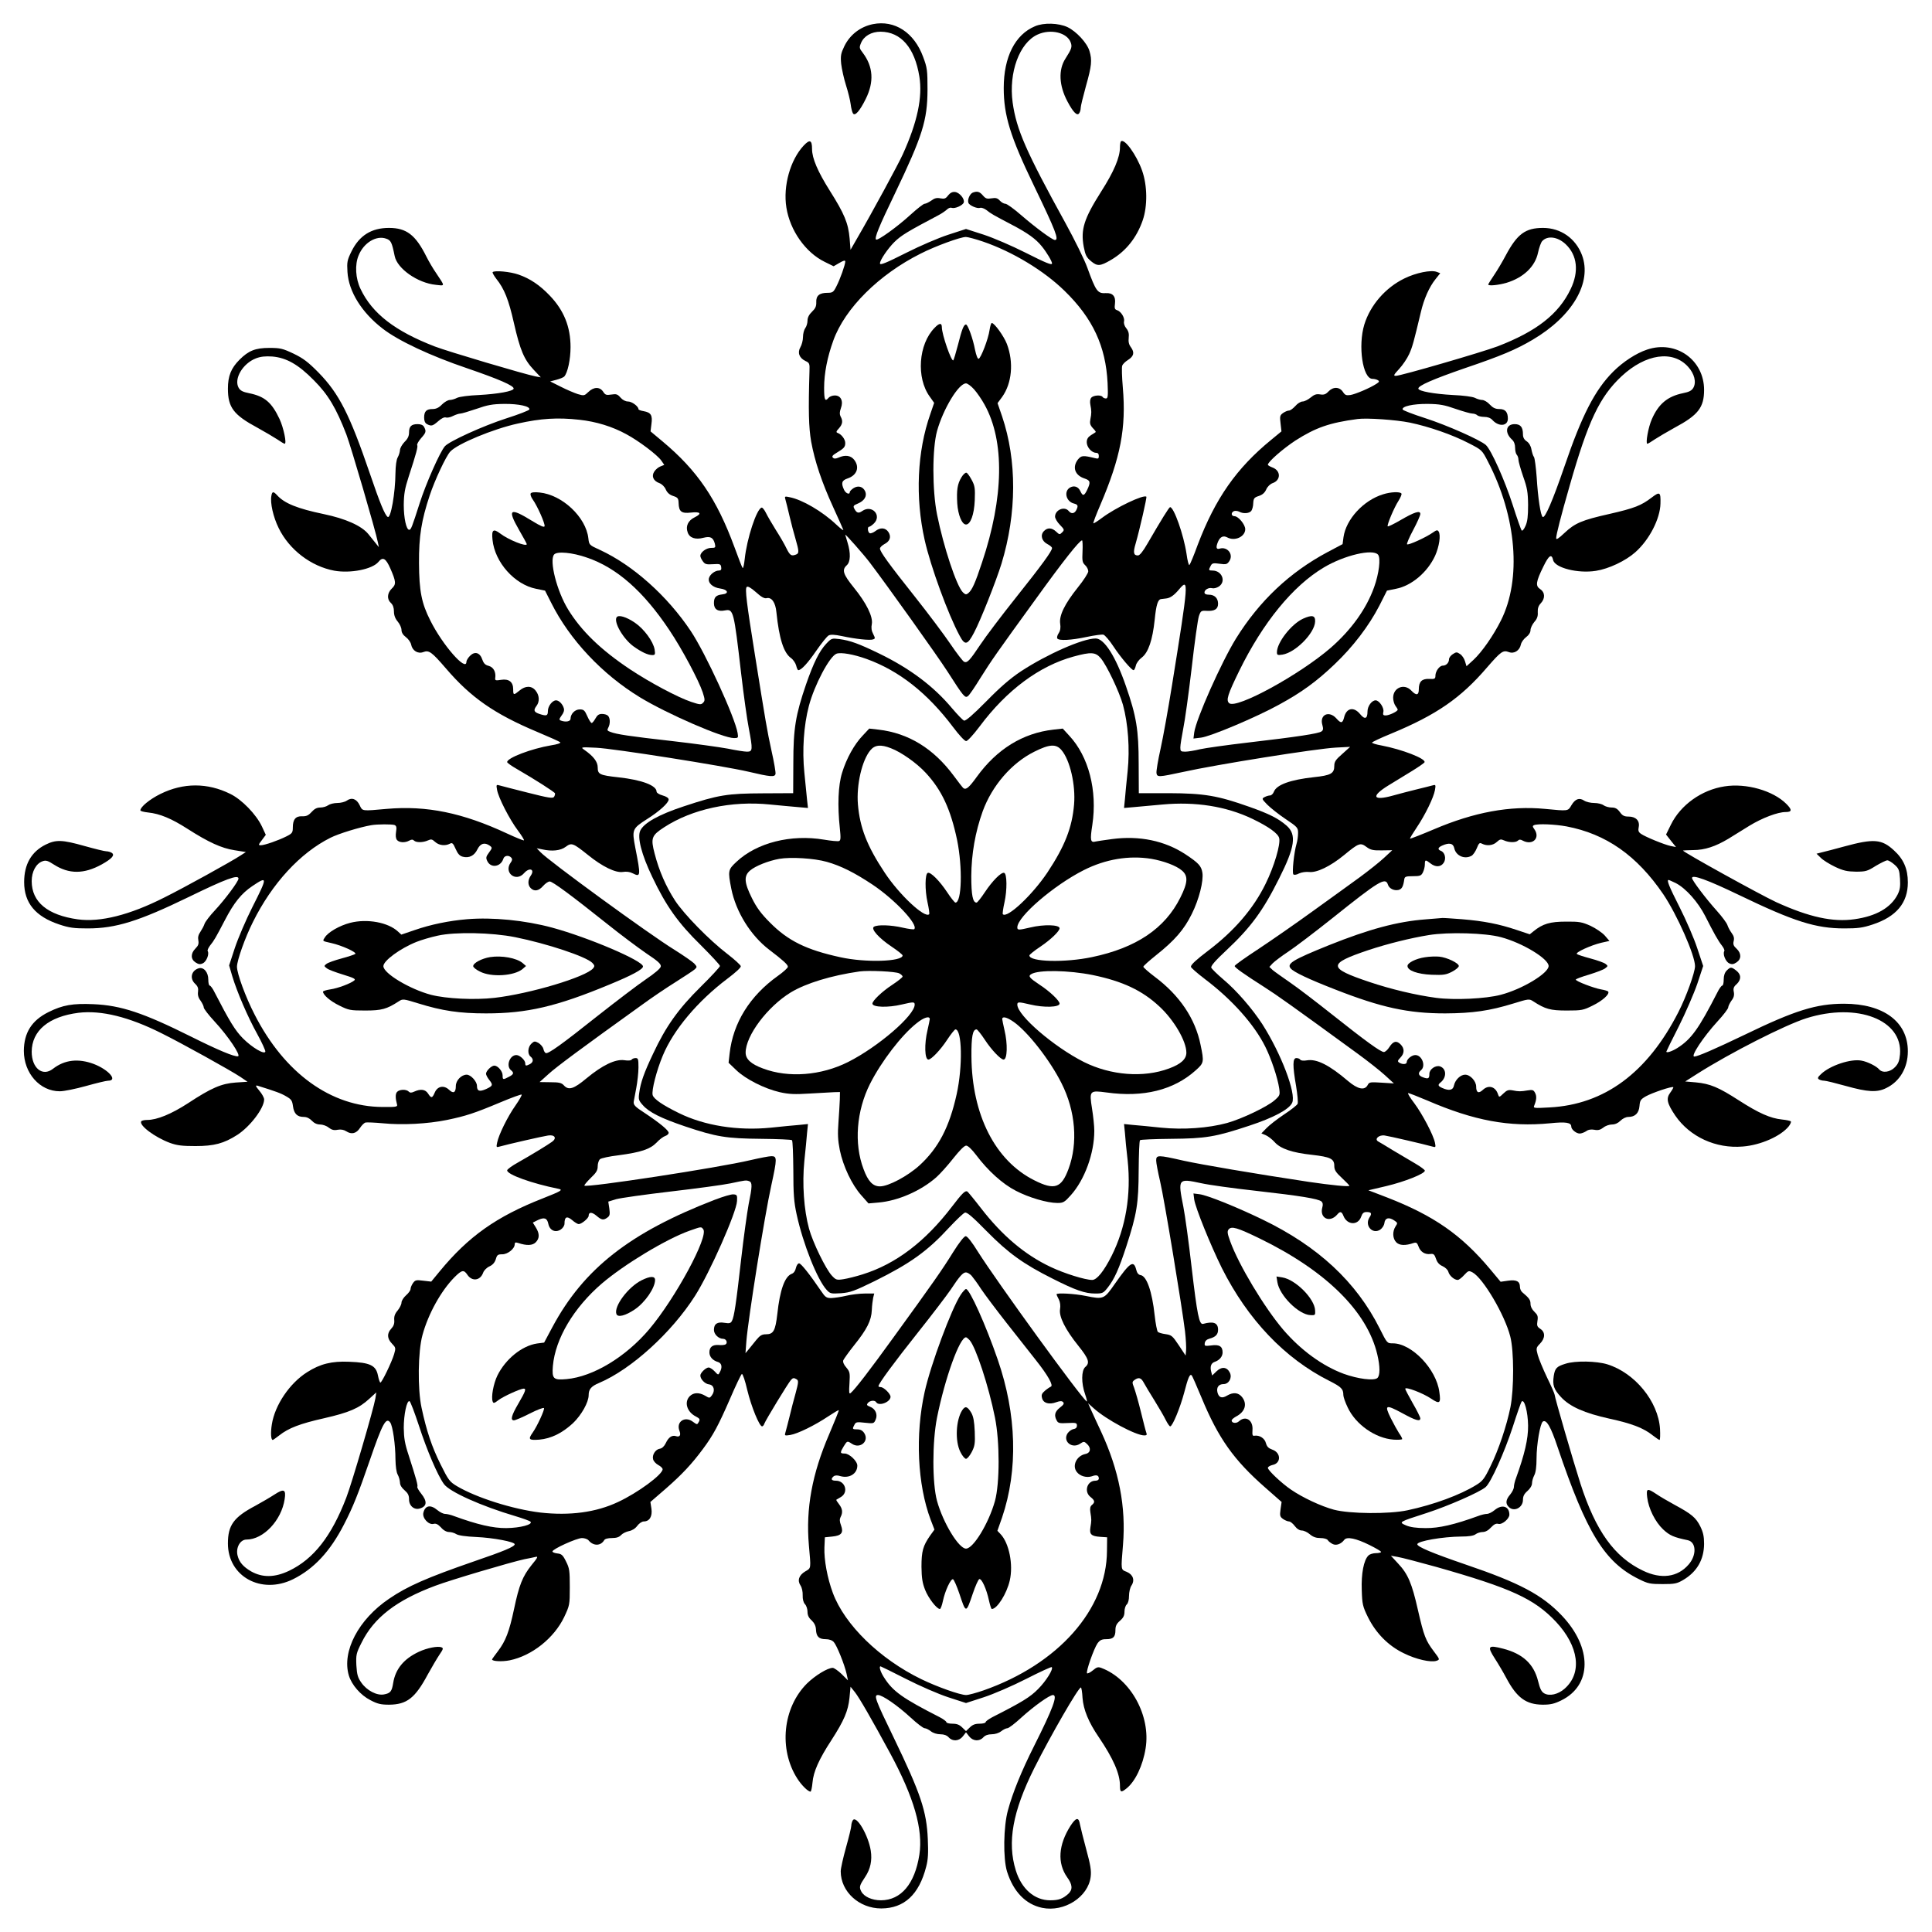 <?xml version="1.0" standalone="no"?>
<!DOCTYPE svg PUBLIC "-//W3C//DTD SVG 20010904//EN"
 "http://www.w3.org/TR/2001/REC-SVG-20010904/DTD/svg10.dtd">
<svg version="1.0" xmlns="http://www.w3.org/2000/svg"
 width="1280pt" height="1280pt" viewBox="0 0 1280 1280"
 preserveAspectRatio="xMidYMid meet">
<g transform="translate(0,1280) scale(0.1,-0.1)"
fill="#000000" stroke="none">
<path d="M5783 12640 c-83 -17 -152 -70 -189 -146 -23 -48 -26 -63 -21 -117 4
-34 18 -98 32 -142 14 -44 28 -101 31 -126 3 -26 10 -52 15 -60 13 -21 45 15
85 96 56 113 49 213 -19 304 -24 31 -25 36 -13 65 19 47 69 76 130 76 135 -1
226 -106 257 -297 22 -137 -13 -302 -110 -516 -30 -66 -205 -389 -300 -552
l-46 -80 -6 75 c-9 102 -35 164 -131 316 -80 127 -118 215 -118 277 0 60 -15
65 -55 23 -89 -95 -138 -268 -115 -411 24 -152 127 -298 254 -360 l59 -29 38
22 c29 17 39 19 39 9 0 -21 -34 -117 -59 -165 -19 -38 -25 -42 -59 -42 -53 0
-76 -19 -74 -62 1 -27 -6 -42 -28 -63 -20 -19 -30 -39 -30 -59 0 -17 -7 -40
-15 -50 -8 -11 -15 -37 -15 -59 0 -21 -8 -52 -17 -67 -21 -36 -8 -72 34 -92
26 -12 28 -17 26 -68 -8 -261 -5 -371 11 -465 24 -131 70 -269 146 -435 34
-74 64 -142 67 -150 3 -8 -18 8 -48 36 -90 85 -224 164 -308 180 -32 7 -34 6
-27 -17 4 -13 16 -62 27 -109 11 -47 29 -115 40 -152 23 -80 24 -94 3 -102
-31 -12 -40 -6 -63 40 -12 26 -44 81 -71 123 -26 42 -56 93 -66 114 -10 20
-23 36 -28 34 -34 -9 -98 -207 -112 -340 -4 -38 -10 -64 -14 -60 -4 4 -28 67
-54 138 -118 320 -246 508 -477 701 l-79 66 6 49 c8 58 -3 76 -52 85 -19 3
-34 9 -34 13 0 19 -44 51 -69 51 -17 0 -36 10 -50 26 -20 23 -28 25 -61 20
-33 -5 -40 -3 -54 19 -22 33 -62 33 -98 -2 -26 -25 -29 -26 -70 -14 -24 8 -74
29 -113 49 l-70 35 42 11 c23 6 46 16 51 21 23 25 42 114 42 195 0 135 -44
244 -138 342 -65 68 -129 112 -207 139 -54 19 -158 29 -171 16 -3 -3 8 -23 24
-44 53 -66 82 -138 117 -294 41 -179 67 -241 131 -309 l47 -50 -34 6 c-72 14
-584 166 -667 198 -265 102 -416 219 -493 381 -34 70 -39 162 -13 223 34 84
117 134 182 111 32 -11 38 -23 57 -116 17 -83 152 -178 272 -190 63 -7 63 -13
3 77 -21 30 -50 80 -65 110 -72 144 -132 190 -248 190 -116 0 -196 -50 -248
-155 -29 -59 -31 -71 -27 -137 8 -130 95 -269 233 -375 104 -81 318 -181 560
-263 210 -72 312 -116 308 -135 -3 -17 -103 -35 -228 -42 -70 -3 -131 -11
-147 -19 -15 -8 -37 -14 -48 -14 -12 0 -35 -13 -52 -30 -20 -21 -39 -30 -62
-30 -41 0 -56 -15 -56 -57 0 -22 6 -36 19 -43 29 -15 37 -13 75 20 20 18 40
28 50 24 8 -3 30 1 47 10 18 9 40 16 49 16 9 0 56 14 106 31 74 26 105 32 184
33 97 1 174 -16 167 -37 -2 -6 -71 -33 -153 -59 -155 -50 -376 -151 -406 -184
-33 -37 -127 -250 -168 -379 -51 -159 -57 -175 -69 -175 -19 0 -36 77 -36 165
1 73 7 108 32 185 52 159 63 202 57 211 -3 5 8 25 25 45 34 38 36 46 21 75 -7
13 -21 19 -43 19 -42 0 -57 -15 -57 -56 0 -23 -9 -42 -30 -62 -16 -17 -30 -41
-30 -54 -1 -13 -7 -34 -15 -48 -9 -16 -14 -55 -15 -105 -1 -131 -31 -302 -51
-290 -19 12 -52 92 -119 289 -133 389 -203 528 -340 668 -69 70 -101 94 -165
125 -72 34 -88 38 -160 38 -93 0 -138 -18 -198 -78 -56 -56 -77 -108 -77 -192
0 -125 38 -174 196 -259 49 -27 108 -62 131 -77 23 -16 45 -29 49 -29 15 0 -7
106 -34 164 -52 110 -98 150 -202 171 -41 8 -58 17 -69 36 -33 59 27 161 115
195 32 12 62 15 108 12 93 -8 172 -52 276 -158 94 -94 148 -185 215 -359 31
-82 193 -635 209 -716 l6 -30 -20 25 c-11 14 -34 42 -50 62 -45 55 -151 102
-295 132 -173 36 -261 71 -309 125 -25 27 -33 26 -38 -4 -9 -46 12 -140 48
-213 70 -144 214 -254 369 -283 106 -19 251 9 292 58 29 36 49 25 79 -43 38
-87 40 -105 10 -133 -31 -30 -34 -71 -6 -96 13 -12 20 -31 20 -56 0 -25 8 -47
25 -67 14 -17 25 -41 25 -56 0 -16 10 -33 29 -47 16 -12 32 -34 35 -50 8 -40
45 -63 81 -49 37 14 55 1 149 -108 166 -194 322 -302 605 -421 79 -33 148 -64
153 -69 5 -5 -20 -14 -61 -20 -130 -22 -291 -83 -291 -111 0 -5 28 -25 63 -45
121 -70 251 -153 254 -162 1 -5 -1 -15 -6 -23 -8 -12 -35 -8 -173 27 -90 23
-174 44 -187 48 -23 7 -24 5 -18 -28 8 -51 83 -197 138 -270 26 -35 44 -64 40
-66 -4 -1 -54 19 -112 46 -294 137 -532 186 -796 163 -168 -15 -161 -16 -180
24 -20 42 -52 54 -85 31 -12 -9 -41 -16 -63 -16 -23 0 -50 -7 -61 -15 -10 -8
-34 -15 -51 -15 -24 0 -40 -9 -59 -30 -21 -23 -35 -29 -62 -28 -43 2 -62 -21
-62 -74 0 -34 -4 -40 -42 -59 -53 -27 -145 -59 -170 -59 -17 0 -17 3 7 34 l26
35 -26 56 c-38 80 -133 178 -209 215 -151 75 -311 75 -463 0 -71 -35 -133 -86
-133 -109 0 -5 24 -11 52 -14 77 -8 154 -40 260 -108 139 -89 226 -129 312
-142 l75 -12 -34 -22 c-62 -41 -377 -215 -506 -279 -231 -117 -425 -165 -573
-145 -201 28 -306 115 -306 253 0 64 29 117 72 132 22 8 35 4 75 -22 100 -64
199 -64 317 1 68 38 89 62 66 77 -8 5 -24 10 -36 10 -11 0 -76 16 -144 35
-149 42 -189 43 -258 9 -94 -47 -142 -130 -142 -248 0 -138 74 -228 233 -281
66 -22 97 -26 188 -26 187 0 339 48 669 208 246 120 330 151 330 122 0 -19
-90 -139 -156 -210 -34 -36 -65 -77 -69 -90 -4 -13 -17 -37 -27 -52 -14 -20
-18 -37 -14 -57 4 -23 0 -35 -19 -54 -33 -33 -32 -71 0 -92 20 -13 31 -15 49
-6 24 11 44 62 32 81 -3 5 4 21 16 37 26 32 37 51 97 166 61 118 111 179 182
227 103 69 103 63 1 -139 -43 -85 -95 -207 -116 -270 l-38 -116 21 -72 c32
-105 101 -267 166 -384 31 -56 54 -108 53 -115 -5 -22 -87 26 -148 87 -52 52
-90 115 -188 305 -12 25 -27 45 -32 45 -6 0 -10 18 -10 40 0 49 -30 84 -63 75
-50 -15 -62 -68 -24 -103 18 -17 22 -30 19 -53 -3 -21 2 -40 17 -59 11 -16 21
-36 21 -45 0 -8 32 -50 72 -93 90 -97 176 -226 155 -230 -23 -5 -133 41 -311
130 -317 158 -464 207 -646 215 -138 6 -204 -5 -300 -53 -110 -55 -161 -136
-162 -256 0 -148 106 -268 238 -268 28 0 106 16 174 35 68 19 134 35 146 35
67 0 4 73 -95 111 -102 38 -193 28 -270 -32 -69 -54 -141 4 -141 113 1 140
113 233 310 258 151 18 334 -27 551 -136 135 -67 454 -244 522 -289 l47 -32
-78 -5 c-95 -7 -161 -35 -316 -137 -111 -72 -206 -111 -271 -111 -19 0 -36 -4
-39 -9 -17 -26 90 -106 190 -143 47 -17 81 -21 169 -21 123 0 188 17 277 74
85 55 178 177 178 235 0 11 -14 37 -32 58 -25 30 -27 37 -12 33 122 -38 155
-50 189 -70 35 -20 41 -28 46 -66 7 -50 28 -71 72 -71 19 0 38 -9 53 -25 15
-16 34 -25 54 -25 18 0 44 -9 58 -21 20 -15 35 -19 59 -14 22 4 41 0 57 -10
35 -23 67 -15 91 22 11 17 27 33 36 36 9 2 61 0 115 -5 130 -13 297 -4 425 22
125 26 181 44 355 117 74 31 137 54 140 51 3 -3 -15 -35 -40 -71 -52 -73 -112
-195 -122 -246 -7 -32 -6 -34 17 -27 49 14 285 68 320 73 45 7 60 -18 26 -42
-32 -23 -141 -89 -224 -136 -40 -22 -73 -46 -73 -53 0 -28 165 -87 339 -122
34 -7 20 -15 -104 -64 -306 -120 -492 -252 -682 -483 l-56 -68 -52 6 c-47 6
-54 5 -69 -16 -9 -13 -16 -30 -16 -39 0 -9 -13 -27 -30 -42 -16 -14 -30 -36
-30 -48 0 -12 -12 -36 -26 -53 -18 -21 -24 -39 -22 -63 2 -23 -4 -40 -20 -57
-29 -31 -28 -65 5 -99 25 -26 26 -29 14 -70 -16 -53 -81 -188 -91 -188 -3 0
-11 21 -16 47 -13 67 -52 86 -191 91 -115 5 -192 -14 -278 -69 -116 -73 -214
-218 -234 -346 -9 -56 -6 -103 6 -103 3 0 22 14 43 30 62 49 138 78 298 114
166 38 231 66 299 129 l46 42 -6 -40 c-11 -66 -156 -563 -193 -658 -98 -255
-216 -406 -379 -484 -95 -45 -176 -46 -251 -4 -53 31 -79 61 -90 105 -13 52
17 106 59 106 112 0 232 127 253 268 10 65 -5 71 -68 30 -29 -19 -86 -52 -126
-74 -144 -76 -182 -129 -182 -250 0 -219 221 -340 431 -237 139 69 246 184
338 363 60 116 94 202 172 428 82 239 107 285 134 248 17 -22 35 -149 35 -244
1 -48 6 -86 15 -102 8 -14 14 -37 15 -52 0 -17 11 -35 30 -51 23 -20 30 -34
30 -61 0 -43 35 -72 72 -60 47 14 50 47 8 99 -16 20 -28 41 -25 45 5 8 -8 54
-58 210 -25 75 -31 113 -32 180 0 88 20 183 38 177 6 -2 34 -76 63 -164 52
-160 122 -325 165 -385 36 -51 247 -146 474 -213 50 -15 94 -31 99 -36 20 -19
-67 -42 -159 -43 -88 -1 -192 23 -348 80 -20 8 -47 14 -58 14 -12 0 -34 11
-51 25 -45 38 -81 32 -93 -17 -9 -35 35 -83 68 -74 16 4 29 -3 49 -24 16 -19
37 -30 53 -30 14 0 36 -6 48 -14 14 -9 64 -16 132 -19 113 -5 255 -32 255 -48
0 -16 -72 -46 -271 -114 -309 -107 -440 -164 -561 -247 -203 -137 -314 -349
-267 -508 19 -63 78 -131 143 -164 47 -25 70 -30 124 -30 117 1 172 43 256
200 27 49 62 108 78 132 24 35 27 43 13 48 -24 10 -96 -4 -151 -30 -98 -46
-154 -113 -169 -206 -9 -56 -18 -68 -61 -76 -47 -9 -114 26 -150 78 -24 34
-29 53 -33 115 -3 69 -1 80 34 149 82 167 232 282 489 378 100 38 499 156 591
176 28 5 60 12 73 15 19 5 15 -4 -27 -55 -59 -74 -82 -132 -115 -289 -32 -151
-56 -213 -106 -279 -22 -29 -40 -54 -40 -56 0 -13 68 -16 117 -6 147 30 294
147 361 287 36 77 37 80 37 198 0 108 -2 125 -25 170 -21 43 -30 50 -57 53
-18 2 -33 8 -33 13 0 16 161 89 196 89 17 0 37 -7 44 -16 32 -38 80 -37 103 2
5 9 25 14 51 14 30 0 48 6 61 20 10 11 33 22 52 26 21 4 42 17 55 35 12 16 31
29 43 29 38 0 58 33 51 84 l-7 45 104 90 c105 92 170 161 244 261 68 91 103
157 178 329 39 91 75 166 80 168 6 2 22 -46 36 -107 27 -111 80 -240 98 -240
5 0 12 8 15 18 6 19 157 268 176 289 13 15 20 16 39 4 12 -8 11 -21 -7 -88
-12 -43 -31 -114 -41 -158 -11 -44 -23 -91 -27 -104 -7 -23 -6 -24 32 -18 49
8 163 64 251 123 36 24 68 43 70 41 2 -2 -27 -73 -63 -158 -114 -264 -156
-494 -135 -736 14 -159 16 -151 -24 -174 -42 -25 -54 -60 -31 -94 9 -13 15
-42 14 -64 -1 -26 5 -48 15 -59 10 -10 17 -33 17 -51 0 -22 8 -40 28 -57 18
-18 27 -37 28 -60 2 -46 19 -64 64 -64 24 0 43 -7 54 -19 20 -22 71 -148 85
-211 l9 -43 -42 42 c-23 22 -50 41 -59 41 -34 0 -117 -51 -171 -104 -160 -160
-188 -435 -64 -629 28 -44 71 -87 88 -87 4 0 10 27 13 60 6 72 43 155 126 282
83 129 110 192 119 279 l7 74 29 -36 c29 -37 109 -175 233 -404 158 -292 220
-506 194 -673 -30 -193 -121 -301 -254 -302 -60 0 -113 24 -131 59 -15 29 -12
39 26 96 35 52 47 110 37 174 -16 103 -96 238 -119 201 -5 -8 -10 -24 -10 -36
0 -11 -16 -76 -35 -144 -19 -68 -35 -139 -35 -158 0 -135 122 -246 269 -246
152 1 250 92 297 276 13 48 15 92 11 183 -8 186 -47 302 -227 675 -122 251
-132 280 -103 280 29 0 128 -68 216 -149 42 -39 84 -71 93 -71 9 0 27 -9 41
-20 15 -12 41 -20 63 -20 24 0 43 -7 55 -20 26 -29 69 -26 94 6 l21 27 21 -27
c25 -32 68 -35 94 -6 12 13 31 20 55 20 22 0 48 8 63 20 14 11 32 20 41 20 9
0 51 32 93 71 83 75 186 149 209 149 33 0 1 -87 -125 -338 -84 -167 -142 -310
-173 -425 -30 -107 -33 -321 -6 -407 42 -133 123 -217 233 -240 146 -30 305
72 321 206 5 40 -1 78 -29 180 -19 71 -38 146 -42 167 -8 50 -26 47 -63 -10
-80 -126 -88 -246 -22 -340 36 -49 38 -82 8 -110 -37 -33 -64 -43 -120 -43
-104 0 -190 75 -228 198 -58 186 -21 391 122 677 110 219 292 534 309 535 4 0
9 -31 11 -69 6 -78 40 -161 107 -259 97 -143 141 -244 141 -322 0 -45 7 -48
42 -20 59 46 110 153 128 267 35 215 -99 459 -292 532 -23 9 -32 6 -58 -16
-17 -14 -34 -22 -38 -19 -9 10 45 163 69 198 16 22 28 28 58 28 46 0 61 14 61
60 0 27 7 42 30 62 23 20 30 35 30 61 0 19 7 40 15 47 9 8 15 30 15 57 0 24 7
55 16 68 24 36 11 73 -31 91 -40 16 -39 8 -25 178 21 252 -26 494 -145 751
-21 44 -48 104 -62 134 l-24 54 38 -34 c82 -74 278 -179 334 -179 16 0 19 4
14 17 -4 10 -20 72 -36 138 -16 66 -37 138 -45 160 -14 36 -14 40 2 52 28 20
44 16 62 -18 9 -17 41 -70 71 -118 29 -47 63 -105 74 -128 12 -24 25 -43 30
-43 15 0 66 123 93 225 25 97 37 125 49 113 4 -3 33 -70 66 -149 111 -268 213
-412 422 -595 l108 -95 -7 -48 c-6 -43 -4 -50 17 -65 13 -9 31 -16 39 -16 9 0
26 -14 38 -30 14 -19 32 -30 47 -30 13 0 37 -11 53 -25 21 -18 42 -25 70 -25
24 0 44 -6 49 -14 4 -7 18 -18 31 -25 24 -13 57 -1 78 27 17 23 78 10 167 -34
42 -21 77 -41 77 -46 0 -4 -15 -8 -34 -8 -19 0 -42 -7 -50 -16 -31 -30 -48
-120 -44 -229 3 -94 6 -108 42 -181 52 -104 134 -188 236 -237 82 -41 181 -63
218 -50 22 8 22 9 -19 63 -54 72 -65 100 -105 274 -40 177 -66 238 -131 307
l-48 52 45 -8 c25 -4 140 -34 255 -66 497 -141 650 -211 794 -364 152 -163
175 -339 57 -443 -43 -38 -100 -51 -135 -31 -19 11 -28 30 -41 82 -28 112
-100 180 -231 214 -100 26 -108 17 -56 -64 24 -37 58 -95 76 -129 70 -132 131
-177 242 -178 52 0 77 6 122 28 205 100 207 349 5 562 -131 138 -280 217 -639
339 -219 75 -319 117 -319 134 0 21 169 50 291 51 50 0 82 5 95 15 10 8 32 15
47 15 18 0 38 11 55 30 20 21 33 28 49 24 25 -7 73 34 73 61 0 56 -49 71 -98
30 -17 -14 -39 -25 -51 -25 -11 0 -38 -6 -58 -14 -156 -57 -260 -81 -348 -80
-62 0 -102 6 -130 18 -50 22 -49 22 137 82 142 46 354 139 391 172 35 30 125
232 179 397 28 88 55 164 59 169 18 21 42 -69 43 -159 1 -88 -23 -190 -80
-348 -8 -20 -14 -47 -14 -58 0 -12 -11 -34 -25 -51 -29 -34 -32 -60 -9 -82 34
-35 94 -5 94 47 0 24 8 40 30 59 18 16 30 36 30 51 0 14 7 38 15 53 10 19 15
58 15 111 0 94 24 233 42 245 24 15 53 -36 97 -168 193 -571 312 -765 541
-877 58 -29 74 -32 155 -32 80 0 95 3 136 27 92 54 138 135 139 239 0 50 -6
77 -25 116 -29 58 -57 82 -170 143 -44 24 -99 56 -122 72 -60 40 -67 37 -60
-22 9 -75 53 -163 106 -213 43 -40 70 -52 162 -71 58 -12 61 -100 6 -162 -73
-84 -182 -98 -302 -40 -189 90 -313 263 -414 576 -47 146 -171 573 -171 589 0
6 -22 57 -50 114 -27 57 -55 124 -62 150 -12 45 -11 48 15 75 35 36 36 76 2
98 -21 14 -24 21 -19 53 5 30 1 40 -20 60 -16 15 -26 35 -26 53 0 26 -10 39
-54 76 -9 7 -16 23 -16 36 0 37 -23 49 -79 41 l-49 -7 -70 84 c-190 227 -373
354 -681 474 l-125 48 119 28 c122 29 255 82 255 102 0 6 -29 27 -63 47 -34
20 -100 59 -147 87 -47 29 -92 56 -100 60 -26 16 7 45 44 39 30 -4 266 -59
315 -73 23 -7 24 -5 18 25 -10 51 -84 191 -137 262 -27 35 -45 65 -41 67 4 1
61 -21 127 -49 310 -134 543 -177 813 -151 106 11 141 5 141 -22 0 -19 33 -46
56 -46 11 0 29 7 42 15 14 11 33 14 55 10 24 -5 39 -1 59 14 14 12 40 21 58
21 20 0 40 9 56 25 14 14 36 25 52 25 45 0 70 25 74 72 3 38 8 45 43 65 41 23
174 68 181 60 2 -2 -7 -18 -20 -36 -29 -39 -22 -70 33 -152 97 -141 269 -220
447 -205 119 9 253 69 305 134 10 13 17 28 14 32 -2 4 -29 10 -59 13 -77 8
-154 42 -286 127 -135 87 -190 110 -285 119 l-70 6 80 51 c221 140 581 323
723 368 337 106 639 -11 620 -239 -4 -44 -11 -62 -33 -85 -32 -34 -84 -41
-106 -14 -17 20 -76 50 -116 57 -70 14 -208 -32 -267 -88 -23 -21 -26 -29 -15
-36 8 -5 23 -9 35 -9 11 0 76 -16 144 -35 143 -40 206 -44 266 -14 90 43 144
134 144 244 0 195 -161 315 -423 315 -183 0 -325 -44 -657 -205 -198 -95 -313
-145 -335 -145 -26 0 59 129 154 233 39 42 71 84 71 93 0 8 10 28 21 44 16 20
20 37 16 58 -5 23 -1 35 19 52 31 30 31 63 -2 89 -33 26 -39 26 -64 1 -13 -13
-20 -33 -20 -60 0 -22 -4 -40 -10 -40 -5 0 -20 -20 -32 -45 -124 -242 -173
-310 -266 -369 -36 -22 -72 -34 -72 -23 0 2 37 78 83 168 45 90 100 217 122
281 l39 118 -39 117 c-21 65 -74 187 -117 272 -72 142 -87 181 -73 181 3 0 25
-10 48 -21 67 -35 147 -125 195 -219 56 -111 85 -163 111 -196 11 -14 18 -30
15 -35 -12 -19 8 -70 32 -81 18 -9 29 -7 49 6 33 22 33 60 0 91 -20 18 -24 29
-19 50 5 19 1 34 -13 53 -11 15 -24 39 -28 52 -4 14 -36 57 -70 95 -73 81
-165 203 -165 218 0 25 102 -12 310 -112 367 -177 510 -222 699 -222 90 0 122
4 188 26 157 52 233 143 233 279 0 89 -28 154 -92 212 -81 75 -134 79 -329 26
-63 -17 -130 -35 -149 -39 l-35 -9 28 -27 c15 -16 58 -42 95 -60 55 -26 80
-31 138 -32 64 0 76 3 131 38 34 20 68 37 77 37 9 0 30 -13 48 -29 28 -25 32
-35 36 -93 3 -51 0 -73 -16 -105 -45 -87 -142 -143 -285 -163 -143 -21 -302
14 -519 113 -102 47 -618 332 -618 342 0 1 30 2 68 3 76 0 148 24 233 75 30
19 92 57 139 86 85 52 188 91 240 91 43 0 44 15 5 54 -88 88 -266 139 -410
116 -151 -23 -291 -123 -355 -254 l-32 -65 33 -42 33 -41 -35 7 c-43 9 -167
60 -196 80 -18 12 -21 22 -16 46 8 41 -19 69 -67 69 -29 0 -41 6 -58 30 -17
23 -31 30 -55 30 -18 0 -42 7 -53 15 -10 8 -38 15 -62 15 -23 0 -54 7 -67 16
-32 21 -59 11 -84 -31 -23 -40 -20 -39 -176 -24 -232 22 -469 -22 -734 -135
-85 -36 -157 -64 -159 -62 -2 2 18 35 43 72 58 86 114 202 122 250 6 35 5 37
-18 30 -13 -4 -60 -15 -104 -26 -44 -11 -115 -29 -157 -41 -133 -37 -147 -5
-30 67 42 26 113 69 157 96 44 27 81 53 83 58 9 24 -149 85 -285 111 -35 6
-63 15 -63 19 0 4 57 31 128 60 299 124 460 235 634 438 92 106 106 116 144
102 35 -14 72 10 80 49 3 16 19 38 35 50 18 13 29 31 29 46 0 13 11 37 25 54
19 21 25 39 23 65 -1 25 4 42 20 59 30 32 29 72 -4 94 -32 21 -29 48 22 151
36 74 54 85 64 41 12 -51 164 -90 283 -71 85 13 197 66 261 123 93 82 165 222
167 323 2 77 -4 81 -59 39 -68 -52 -113 -70 -279 -108 -183 -41 -229 -61 -298
-126 -39 -37 -55 -47 -55 -35 0 23 30 141 90 350 122 427 198 587 343 723 160
149 340 175 441 63 42 -46 56 -102 35 -139 -11 -19 -28 -28 -69 -36 -102 -21
-162 -71 -206 -172 -24 -53 -43 -163 -30 -163 4 0 26 13 49 29 23 15 82 50
131 77 157 84 196 134 196 251 0 199 -187 331 -377 267 -73 -24 -160 -81 -225
-146 -121 -121 -208 -290 -323 -628 -78 -227 -129 -345 -144 -335 -14 8 -32
128 -40 262 -5 67 -13 128 -18 135 -6 7 -13 30 -17 51 -4 23 -16 43 -31 53
-17 11 -25 26 -25 46 0 48 -16 68 -55 68 -59 0 -68 -57 -17 -103 13 -12 20
-31 20 -54 0 -19 5 -40 11 -46 6 -6 11 -21 11 -32 0 -12 14 -61 31 -111 27
-76 32 -104 33 -189 0 -75 -4 -110 -17 -139 -10 -23 -21 -36 -26 -30 -4 5 -31
81 -59 169 -52 162 -143 366 -178 397 -39 34 -255 130 -400 177 -81 26 -149
52 -151 58 -7 21 70 38 167 37 79 -1 110 -7 184 -33 50 -17 99 -31 111 -31 11
0 26 -5 32 -11 6 -6 27 -11 46 -11 23 0 42 -7 54 -20 42 -47 103 -42 103 8 0
44 -17 64 -56 64 -27 0 -43 8 -64 30 -15 17 -38 30 -50 30 -11 0 -33 6 -48 14
-16 8 -77 16 -147 19 -125 7 -225 25 -228 42 -4 19 98 63 306 135 242 82 341
124 451 189 265 156 395 380 327 561 -42 111 -141 180 -258 180 -117 0 -171
-40 -247 -182 -21 -40 -56 -99 -77 -130 -22 -32 -39 -60 -39 -63 0 -11 68 -4
120 11 113 34 191 108 210 201 7 32 19 66 27 75 35 39 103 30 156 -20 77 -73
89 -181 33 -297 -79 -166 -227 -281 -485 -380 -104 -39 -640 -195 -673 -195
-18 0 -15 6 22 46 23 25 53 69 66 98 22 48 31 83 78 280 20 85 55 165 97 217
l31 39 -24 9 c-37 14 -137 -6 -214 -44 -125 -61 -225 -176 -265 -305 -43 -141
-11 -360 54 -360 12 0 28 -4 36 -9 11 -7 9 -12 -10 -24 -41 -27 -137 -68 -172
-74 -28 -4 -36 -1 -50 21 -23 34 -65 35 -96 2 -18 -19 -30 -23 -55 -19 -25 4
-39 -1 -63 -21 -17 -14 -41 -26 -53 -26 -12 0 -34 -13 -48 -30 -15 -16 -33
-30 -42 -30 -9 0 -26 -7 -39 -16 -21 -15 -23 -22 -17 -69 l6 -53 -68 -56
c-230 -188 -370 -388 -487 -696 -25 -69 -50 -129 -55 -133 -4 -5 -13 28 -19
74 -19 126 -84 310 -109 309 -7 -1 -56 -80 -150 -242 -30 -52 -51 -78 -63 -78
-29 0 -33 19 -15 79 29 102 75 305 71 310 -17 17 -205 -73 -294 -140 -29 -22
-55 -38 -57 -36 -3 2 18 57 46 122 134 314 172 509 149 777 -6 71 -8 136 -4
145 3 10 20 27 38 38 39 25 45 49 20 84 -14 18 -18 37 -15 63 3 27 -1 44 -16
63 -12 14 -18 34 -15 45 6 24 -19 66 -46 75 -16 5 -18 12 -14 44 6 47 -15 72
-61 69 -54 -3 -65 11 -122 168 -18 51 -84 185 -145 296 -260 472 -325 619
-350 799 -27 199 45 395 165 450 87 40 197 13 220 -53 10 -28 6 -42 -35 -106
-48 -74 -43 -179 13 -284 38 -72 65 -99 78 -78 6 8 10 24 10 36 0 11 16 76 35
145 38 134 41 171 23 231 -16 54 -87 130 -145 158 -59 28 -159 31 -216 6 -132
-55 -207 -204 -207 -409 0 -181 43 -322 200 -647 144 -299 168 -360 139 -360
-17 0 -128 82 -224 165 -47 41 -94 75 -104 75 -10 0 -26 9 -37 21 -15 16 -26
20 -55 15 -30 -5 -39 -2 -57 19 -22 26 -38 30 -67 19 -20 -8 -37 -48 -29 -68
7 -18 59 -40 78 -33 8 3 27 -4 42 -15 28 -23 44 -32 166 -96 107 -56 161 -95
201 -145 31 -38 67 -98 67 -112 0 -14 -37 1 -180 73 -85 43 -208 96 -272 117
l-118 38 -117 -38 c-65 -21 -188 -74 -273 -117 -143 -72 -180 -87 -180 -73 0
22 52 98 95 141 47 46 88 70 294 179 21 11 45 28 55 37 9 9 23 15 31 11 21 -7
72 15 80 35 8 23 -27 66 -57 70 -18 2 -32 -5 -46 -22 -16 -22 -25 -25 -52 -20
-23 5 -39 1 -60 -15 -16 -11 -36 -21 -44 -21 -8 0 -50 -33 -94 -73 -86 -79
-218 -174 -228 -164 -11 11 17 81 126 307 183 382 214 483 215 685 0 130 -2
146 -29 218 -59 161 -188 246 -333 217z m731 -1441 c195 -67 402 -192 539
-326 187 -182 273 -367 285 -610 4 -89 2 -103 -11 -103 -9 0 -19 5 -22 10 -9
15 -61 12 -75 -5 -8 -9 -10 -27 -6 -47 8 -41 8 -55 0 -96 -5 -26 -2 -38 16
-58 13 -13 22 -25 19 -27 -2 -2 -16 -11 -31 -20 -20 -13 -28 -26 -28 -47 0
-33 33 -70 62 -70 12 0 18 -7 18 -21 0 -18 -4 -20 -27 -14 -78 19 -89 18 -112
-10 -38 -50 -20 -104 44 -125 39 -13 42 -24 18 -75 -20 -41 -29 -44 -45 -10
-13 30 -40 40 -67 26 -45 -24 -29 -94 24 -107 27 -7 30 -15 15 -45 -13 -23
-33 -25 -50 -4 -28 33 -90 7 -90 -38 0 -11 14 -36 32 -54 30 -31 31 -34 15
-50 -16 -16 -18 -16 -40 5 -29 27 -58 28 -82 2 -24 -26 -13 -66 25 -85 17 -9
30 -20 30 -26 0 -20 -68 -113 -240 -329 -94 -118 -200 -258 -235 -311 -71
-106 -86 -122 -107 -114 -8 3 -49 56 -91 118 -42 62 -147 202 -235 313 -174
219 -232 299 -232 320 0 7 13 20 29 29 38 19 47 49 27 80 -20 30 -54 32 -87 6
-13 -10 -30 -16 -36 -14 -14 5 -18 43 -5 43 5 0 18 9 30 20 58 54 -11 130 -76
84 -24 -17 -37 -13 -52 16 -9 17 -6 22 24 34 43 18 62 50 48 81 -15 32 -47 40
-77 21 -14 -9 -25 -21 -25 -26 0 -20 -27 -9 -38 15 -21 45 -15 62 23 75 63 21
82 75 44 124 -23 29 -60 34 -104 14 -19 -8 -29 -8 -37 0 -8 8 -2 16 23 31 50
30 59 39 59 66 0 25 -25 58 -51 67 -11 4 -9 11 9 30 24 27 28 49 11 79 -7 14
-7 29 2 54 18 48 0 85 -40 85 -16 0 -34 -7 -41 -15 -24 -29 -30 -15 -30 65 0
96 21 204 61 314 77 214 303 438 579 576 96 49 263 110 299 110 13 0 65 -14
115 -31z m-2676 -1180 c112 -12 219 -45 312 -96 82 -44 204 -136 231 -174 l20
-29 -25 -10 c-14 -5 -32 -20 -41 -34 -21 -31 -6 -63 34 -77 16 -6 34 -23 42
-42 10 -22 25 -35 49 -43 31 -10 35 -16 36 -48 2 -56 19 -69 81 -62 64 7 76
-6 26 -31 -44 -21 -62 -59 -47 -100 12 -37 52 -50 104 -36 47 12 65 2 76 -39
6 -26 4 -28 -25 -28 -32 0 -71 -29 -71 -53 0 -7 7 -23 16 -35 14 -20 23 -23
68 -20 46 3 51 1 54 -19 3 -17 -2 -23 -15 -23 -26 0 -59 -25 -66 -50 -8 -32
24 -62 74 -69 52 -7 62 -34 14 -39 -42 -5 -55 -19 -55 -58 0 -41 26 -58 74
-48 55 10 58 -2 106 -416 17 -146 40 -310 51 -365 27 -143 26 -155 -12 -155
-17 0 -74 9 -127 20 -54 10 -218 33 -367 50 -283 32 -371 45 -411 61 -21 7
-23 12 -14 28 14 26 13 64 -2 79 -7 7 -24 12 -40 12 -20 0 -31 -8 -43 -30 -9
-16 -20 -30 -25 -30 -5 0 -18 20 -29 45 -17 39 -24 45 -50 45 -32 0 -61 -30
-61 -62 0 -18 -32 -24 -64 -12 -13 5 -12 10 5 34 14 18 19 35 14 49 -8 27 -32
51 -51 51 -24 0 -54 -38 -54 -70 0 -33 -9 -36 -59 -19 -34 12 -38 24 -16 53
21 28 19 69 -6 100 -26 34 -68 34 -107 1 -39 -32 -42 -32 -42 8 0 49 -28 71
-80 63 -36 -6 -41 -4 -39 11 6 40 -11 72 -42 81 -24 6 -34 16 -43 41 -16 48
-50 58 -82 26 -13 -13 -24 -31 -24 -40 0 -68 -158 111 -239 274 -58 114 -74
195 -75 381 -1 178 16 282 71 448 33 100 108 260 136 290 48 52 284 150 448
186 153 34 263 41 407 25z m5503 -19 c125 -26 282 -80 391 -137 86 -44 87 -45
126 -121 190 -365 224 -779 86 -1053 -50 -100 -126 -209 -182 -261 l-46 -42
-10 33 c-5 18 -20 40 -33 48 -21 14 -25 14 -48 -1 -14 -9 -25 -24 -25 -34 0
-23 -19 -42 -41 -42 -22 0 -49 -37 -49 -67 0 -20 -5 -23 -41 -21 -49 2 -69
-18 -69 -69 0 -40 -17 -43 -50 -8 -46 49 -120 20 -120 -48 0 -18 7 -42 15 -53
8 -10 15 -22 15 -26 0 -11 -56 -38 -80 -38 -16 0 -19 5 -15 23 7 26 -27 77
-51 77 -26 0 -54 -39 -54 -74 0 -49 -18 -55 -49 -17 -42 51 -91 41 -106 -22
-10 -40 -21 -41 -51 -7 -49 55 -113 25 -93 -43 7 -25 6 -35 -6 -43 -19 -14
-155 -35 -490 -74 -137 -16 -279 -36 -315 -44 -36 -9 -80 -16 -97 -16 -30 0
-33 3 -33 28 0 16 9 71 19 123 11 52 36 232 56 402 19 169 41 324 48 345 12
35 15 37 51 35 52 -3 76 11 76 47 0 37 -23 60 -61 60 -19 0 -29 5 -29 15 0 18
28 34 51 28 11 -3 30 2 44 11 50 33 21 106 -42 106 -26 0 -27 3 -12 31 9 18
17 20 59 14 44 -6 50 -4 65 18 29 45 -14 98 -65 82 -23 -7 -26 10 -9 49 14 30
34 39 59 26 51 -28 120 4 120 54 0 31 -46 86 -71 86 -23 0 -25 25 -3 34 8 3
24 1 34 -4 27 -15 66 -12 80 5 6 8 13 31 13 51 2 32 6 38 37 48 24 8 39 21 49
43 8 19 26 36 42 42 56 19 56 83 -1 104 -16 6 -30 14 -30 18 0 19 100 106 182
160 135 86 225 118 413 143 60 8 253 -5 346 -24z m-3580 -925 c117 -154 451
-622 517 -725 107 -167 116 -178 136 -161 9 7 46 61 82 120 75 119 102 158
369 526 175 243 287 385 304 385 3 0 5 -33 3 -73 -3 -63 -1 -74 17 -91 12 -11
21 -29 21 -41 0 -12 -31 -60 -69 -107 -88 -110 -125 -187 -117 -240 4 -27 1
-46 -10 -63 -9 -13 -13 -29 -9 -35 10 -16 91 -12 194 10 52 11 103 18 112 15
10 -4 40 -38 66 -78 49 -74 120 -157 133 -157 5 0 11 13 15 29 3 17 21 41 40
55 43 33 71 116 85 249 10 100 21 136 43 138 7 1 22 3 33 4 28 3 54 22 88 63
63 74 61 46 -49 -637 -25 -156 -59 -346 -76 -422 -17 -76 -29 -148 -27 -161 4
-28 15 -27 173 7 225 50 885 155 1015 162 l95 5 -52 -47 c-44 -38 -53 -52 -53
-79 0 -51 -23 -63 -135 -75 -156 -17 -247 -50 -265 -96 -5 -14 -17 -25 -25
-25 -9 0 -26 -5 -37 -11 -19 -10 -19 -12 18 -50 22 -22 76 -65 121 -95 79 -53
83 -58 83 -92 0 -21 -4 -53 -10 -72 -17 -58 -31 -193 -21 -203 5 -5 21 -3 37
6 17 8 45 12 66 10 51 -7 143 38 233 112 97 80 108 84 148 54 27 -20 43 -24
101 -23 l70 1 -55 -51 c-30 -28 -102 -85 -159 -127 -58 -42 -197 -143 -310
-224 -113 -82 -276 -195 -362 -252 -87 -57 -158 -107 -158 -113 0 -10 59 -52
197 -140 83 -53 178 -120 618 -441 66 -48 147 -112 180 -142 l60 -55 -81 5
c-76 5 -83 4 -93 -16 -20 -37 -65 -28 -130 27 -123 105 -207 148 -272 137 -22
-4 -40 -2 -44 4 -3 6 -15 11 -26 11 -25 0 -26 -48 -2 -186 9 -55 14 -108 10
-117 -3 -8 -43 -40 -89 -70 -46 -31 -98 -71 -117 -91 l-34 -35 29 -12 c16 -7
43 -28 59 -46 39 -44 117 -70 247 -84 122 -14 148 -26 148 -73 0 -27 9 -42 50
-80 28 -26 50 -49 50 -52 0 -8 -121 4 -270 26 -364 55 -709 114 -828 140 -171
39 -182 39 -182 1 0 -16 12 -78 26 -138 27 -113 145 -829 165 -993 6 -52 9
-110 7 -128 l-3 -33 -45 68 c-42 63 -48 68 -88 74 -23 3 -46 10 -51 15 -5 5
-15 54 -21 109 -17 159 -53 261 -93 267 -14 2 -24 14 -29 35 -17 67 -41 51
-142 -93 -71 -102 -75 -104 -192 -80 -73 15 -194 22 -194 11 0 -4 7 -19 15
-34 9 -18 12 -42 8 -65 -8 -49 35 -135 122 -243 69 -86 77 -113 45 -140 -26
-23 -27 -107 -1 -180 10 -29 15 -50 11 -48 -36 22 -594 791 -721 992 -39 63
-70 103 -81 103 -10 0 -42 -40 -84 -107 -71 -115 -135 -206 -394 -563 -156
-216 -256 -346 -284 -369 -11 -9 -12 3 -8 64 4 69 3 76 -21 105 -17 19 -24 37
-20 48 4 9 35 53 70 97 87 108 116 166 119 235 1 30 6 67 9 82 l7 28 -63 0
c-35 0 -91 -7 -124 -15 -33 -8 -77 -14 -97 -15 -33 0 -40 5 -69 48 -75 110
-132 182 -145 182 -8 0 -17 -14 -21 -31 -4 -19 -14 -34 -29 -39 -45 -18 -77
-107 -94 -265 -13 -113 -26 -135 -76 -135 -26 0 -39 -8 -63 -37 -17 -21 -40
-49 -51 -63 l-21 -25 6 80 c12 149 120 828 165 1031 39 179 39 194 1 194 -16
0 -78 -12 -138 -26 -215 -51 -1086 -184 -1101 -169 -3 3 16 25 41 50 38 36 47
51 47 79 0 18 7 39 15 46 8 7 63 19 123 26 149 20 209 40 252 84 19 21 45 40
58 44 12 4 22 13 22 21 0 16 -59 65 -157 130 -68 44 -78 55 -74 79 1 4 8 43
16 85 8 42 15 104 15 139 0 55 -2 62 -19 62 -11 0 -23 -5 -26 -10 -4 -7 -24
-8 -50 -4 -58 8 -144 -33 -249 -120 -85 -71 -119 -82 -151 -46 -15 16 -31 20
-89 20 l-71 1 60 54 c53 48 213 167 620 459 60 44 159 111 220 149 60 38 118
76 128 85 16 15 16 17 -4 39 -12 12 -71 53 -130 90 -169 104 -835 590 -888
647 l-25 26 35 -7 c66 -15 122 -9 156 16 40 30 49 26 148 -53 96 -78 184 -120
231 -113 24 4 47 1 66 -9 53 -27 54 -18 17 170 -23 120 -21 126 79 190 81 51
142 107 142 129 0 10 -15 20 -40 27 -22 6 -40 17 -40 25 0 41 -97 78 -252 95
-126 14 -138 20 -138 66 0 37 -28 74 -90 117 -24 17 -23 18 80 13 115 -5 842
-120 1010 -159 144 -34 174 -37 178 -14 2 10 -10 80 -27 155 -30 138 -37 181
-110 637 -55 342 -66 434 -54 446 7 7 27 -4 61 -34 35 -32 57 -44 71 -40 33 8
59 -28 65 -94 18 -174 48 -269 97 -303 15 -11 30 -34 34 -50 4 -17 10 -30 14
-30 20 0 63 47 120 130 34 49 70 94 81 100 13 7 39 6 87 -4 92 -20 189 -30
208 -22 14 5 14 8 0 36 -11 20 -14 42 -9 65 9 49 -36 140 -119 242 -71 88 -81
117 -47 148 25 22 27 80 5 151 -8 27 -15 50 -15 51 0 8 123 -132 161 -182z
m-3147 -1741 c12 -5 15 -15 10 -45 -4 -25 -2 -44 6 -54 15 -18 53 -20 82 -4
14 8 23 8 31 0 14 -14 59 -14 92 1 22 10 28 8 48 -10 25 -23 66 -28 97 -12 16
9 22 4 39 -35 14 -32 27 -46 47 -51 42 -11 77 7 97 49 20 40 48 48 82 24 17
-13 17 -15 -5 -45 -20 -27 -22 -35 -12 -56 23 -50 90 -40 107 15 7 22 37 25
53 6 7 -8 6 -18 -4 -31 -49 -67 34 -133 88 -71 36 41 74 26 44 -17 -20 -29
-20 -62 0 -82 24 -24 53 -19 82 14 15 17 34 30 44 30 19 0 141 -90 378 -279
91 -73 209 -161 263 -198 77 -51 97 -70 95 -86 -2 -13 -38 -44 -100 -86 -53
-36 -196 -145 -318 -241 -239 -190 -327 -253 -344 -247 -6 2 -13 14 -16 28 -3
13 -18 30 -32 39 -24 13 -29 13 -47 -4 -24 -22 -28 -68 -6 -86 21 -17 19 -37
-4 -50 -26 -13 -31 -13 -31 5 0 21 -36 55 -59 55 -44 0 -70 -72 -36 -100 22
-18 19 -28 -15 -45 -38 -20 -40 -19 -40 10 0 28 -32 65 -55 65 -19 0 -55 -35
-55 -54 0 -7 9 -25 20 -39 28 -35 26 -41 -19 -62 -45 -20 -61 -14 -61 21 0 29
-41 74 -68 74 -35 0 -72 -38 -72 -75 0 -44 -16 -53 -45 -25 -34 32 -76 24 -94
-17 -17 -40 -24 -41 -45 -8 -18 28 -49 32 -91 13 -19 -9 -28 -9 -37 0 -17 17
-63 15 -78 -3 -11 -13 -11 -41 1 -85 3 -13 -12 -15 -96 -14 -342 1 -650 224
-848 612 -60 116 -117 272 -117 317 0 42 54 194 106 297 127 256 313 457 512
557 55 28 196 71 272 84 41 7 137 7 154 1z m7764 -9 c263 -50 467 -193 642
-450 91 -135 210 -404 210 -476 0 -41 -59 -205 -110 -304 -205 -402 -490 -613
-854 -632 -105 -6 -109 -5 -101 13 15 37 17 62 5 84 -10 19 -17 21 -48 16 -48
-8 -60 -8 -100 0 -28 5 -38 2 -62 -21 -27 -26 -28 -26 -35 -6 -16 52 -63 66
-101 30 -28 -26 -44 -18 -44 22 0 36 -39 79 -73 79 -31 0 -66 -34 -74 -71 -6
-32 -32 -38 -78 -17 -29 13 -31 21 -9 38 40 34 37 91 -6 105 -29 9 -70 -19
-70 -49 0 -32 -7 -36 -41 -24 -32 11 -37 29 -14 48 33 28 6 100 -38 100 -24 0
-57 -27 -57 -47 0 -15 -28 -17 -50 -3 -12 8 -11 13 8 33 28 29 28 61 1 88 -27
27 -49 21 -74 -18 -11 -18 -27 -32 -36 -33 -22 0 -122 73 -349 253 -102 81
-225 175 -275 209 -49 34 -100 70 -113 81 l-22 21 22 24 c13 13 59 48 103 77
44 29 177 130 295 224 305 244 349 271 365 221 8 -27 41 -43 71 -36 22 6 31
22 38 72 3 16 11 19 57 19 47 0 55 3 66 25 7 14 13 37 13 53 0 32 4 33 37 7
34 -27 69 -25 88 4 18 27 8 69 -19 79 -23 9 -20 22 9 35 47 21 73 15 80 -18
11 -50 68 -75 114 -50 10 5 26 28 35 50 14 35 19 39 35 30 32 -16 73 -12 98
12 20 18 26 20 48 10 33 -15 78 -15 92 -1 8 8 17 8 31 0 66 -35 119 17 77 76
-12 16 -12 22 -2 26 26 11 138 6 215 -8z m-5414 -2351 c21 -8 20 -35 -4 -152
-10 -54 -33 -218 -50 -367 -33 -292 -46 -380 -61 -407 -8 -15 -17 -17 -49 -12
-48 8 -70 -7 -70 -47 0 -29 31 -59 61 -59 21 0 32 -27 16 -37 -6 -4 -27 -6
-45 -4 -41 3 -62 -13 -62 -49 0 -29 22 -54 58 -64 24 -8 29 -35 11 -67 -10
-20 -11 -20 -34 5 -13 14 -31 26 -40 26 -18 0 -55 -35 -55 -53 0 -24 30 -56
58 -59 32 -4 42 -41 18 -73 -14 -19 -16 -19 -44 -2 -40 23 -77 22 -102 -3 -39
-39 -19 -105 41 -135 25 -13 28 -19 19 -35 -11 -20 -11 -20 -40 1 -52 39 -111
0 -89 -59 12 -30 3 -45 -22 -37 -26 9 -50 -7 -68 -46 -10 -21 -25 -35 -39 -37
-29 -4 -53 -41 -45 -70 3 -13 18 -29 34 -38 16 -8 29 -21 29 -28 0 -35 -164
-156 -295 -217 -146 -69 -320 -92 -515 -70 -182 22 -423 98 -553 175 -48 29
-56 39 -109 146 -57 115 -92 219 -125 373 -27 124 -24 374 6 482 38 140 123
293 212 383 49 49 62 51 85 17 31 -47 86 -40 105 13 5 15 24 34 42 42 22 10
35 26 42 48 8 28 13 32 43 32 36 0 82 37 82 66 0 12 5 15 23 9 57 -19 95 -17
116 4 26 26 27 57 1 99 l-20 32 34 17 c43 20 61 13 69 -26 9 -43 47 -60 82
-37 14 9 25 26 25 39 0 45 15 53 50 24 17 -15 37 -27 44 -27 19 0 66 39 66 55
0 26 21 26 51 1 35 -30 47 -32 74 -12 15 11 17 21 12 59 l-7 46 52 16 c28 8
191 31 362 51 171 20 349 44 396 54 99 21 103 22 124 14z m2994 -13 c48 -11
213 -34 367 -51 292 -33 408 -52 430 -70 9 -8 11 -20 6 -38 -21 -73 49 -107
99 -48 18 22 29 20 40 -8 24 -63 97 -67 118 -7 8 23 17 31 35 31 33 0 38 -9
20 -36 -34 -53 20 -114 71 -81 14 10 26 28 28 44 4 34 29 41 64 18 24 -16 25
-18 10 -40 -22 -34 -20 -81 5 -106 21 -21 60 -23 115 -4 18 5 23 1 32 -23 12
-35 42 -55 79 -50 21 3 27 -3 37 -32 8 -24 21 -39 44 -49 19 -9 35 -25 38 -38
7 -25 39 -53 62 -53 7 0 26 14 42 32 28 30 31 31 56 18 70 -38 214 -282 250
-425 25 -97 25 -346 1 -468 -25 -123 -78 -282 -133 -393 -39 -81 -52 -97 -93
-122 -106 -66 -282 -131 -456 -168 -121 -26 -383 -24 -488 4 -85 23 -207 80
-284 133 -62 42 -153 128 -153 144 0 7 14 15 30 19 59 11 58 82 -1 102 -25 9
-35 19 -42 43 -8 32 -42 54 -76 49 -13 -3 -15 5 -13 38 5 65 -45 98 -89 58
-18 -17 -49 -13 -49 5 0 6 13 17 29 26 60 31 76 83 40 129 -24 30 -58 34 -99
10 -34 -21 -55 -14 -64 21 -8 33 8 55 40 55 35 0 58 40 43 74 -19 40 -54 44
-89 11 l-29 -28 -7 27 c-8 32 0 55 23 63 33 11 53 36 53 63 0 40 -22 54 -76
46 -42 -5 -45 -4 -42 16 2 14 13 24 31 29 41 11 57 28 57 59 0 46 -30 58 -99
39 -26 -7 -39 58 -76 373 -19 167 -44 348 -55 403 -37 187 -36 189 118 156z
m-1521 -613 c11 -13 40 -52 63 -88 24 -36 100 -137 169 -225 69 -87 156 -198
193 -245 81 -102 119 -170 100 -177 -7 -3 -25 -15 -39 -27 -21 -18 -25 -28
-19 -49 8 -33 46 -45 94 -27 25 9 37 9 45 1 9 -9 4 -18 -21 -37 -33 -26 -40
-51 -21 -85 9 -18 19 -20 72 -17 56 3 62 1 62 -17 0 -13 -8 -21 -23 -23 -12
-2 -30 -15 -39 -28 -34 -53 29 -105 83 -69 24 16 27 16 45 -1 30 -27 25 -60
-10 -67 -58 -12 -90 -77 -57 -119 21 -28 65 -40 99 -29 32 12 47 7 47 -15 0
-8 -9 -14 -22 -14 -56 0 -78 -73 -33 -108 29 -23 31 -35 9 -53 -11 -9 -14 -23
-10 -48 4 -20 6 -43 6 -51 0 -8 -2 -31 -6 -51 -7 -44 6 -57 66 -61 l45 -3 -1
-90 c-2 -388 -322 -750 -817 -924 -49 -17 -101 -31 -116 -31 -40 0 -192 54
-297 105 -276 134 -508 361 -586 571 -37 99 -59 221 -56 301 l3 68 49 5 c61 6
76 25 58 74 -10 26 -10 41 -3 55 16 30 13 55 -10 85 -12 15 -20 28 -18 30 2 1
16 10 32 19 50 32 26 107 -35 107 -30 0 -36 11 -15 29 9 7 24 8 46 1 58 -16
111 16 111 70 0 30 -53 80 -84 80 -31 0 -32 5 -6 48 23 37 23 37 55 16 54 -35
115 18 81 71 -11 17 -25 25 -46 25 -33 0 -35 2 -19 31 9 18 17 19 69 13 57 -6
60 -6 71 20 16 34 -1 73 -37 86 -22 9 -24 13 -14 25 14 17 46 20 55 5 18 -29
95 1 95 36 0 20 -45 64 -65 64 -8 0 -15 3 -15 6 0 17 105 159 260 354 94 118
192 247 218 285 60 91 82 115 102 115 9 0 26 -10 37 -22z m-435 -2671 c90 -46
216 -101 281 -122 l117 -38 117 38 c65 21 192 76 282 122 90 46 167 81 169 78
13 -12 -38 -93 -90 -145 -53 -54 -107 -87 -304 -187 -24 -13 -44 -27 -44 -33
0 -5 -18 -10 -40 -10 -30 0 -47 -7 -65 -25 l-25 -24 -25 24 c-18 18 -35 25
-65 25 -22 0 -40 5 -40 10 0 6 -20 20 -44 33 -247 126 -311 171 -370 265 -23
36 -34 72 -22 72 2 0 78 -37 168 -83z"/>
<path d="M6192 10628 c-107 -108 -123 -331 -32 -456 l29 -41 -25 -73 c-88
-249 -101 -554 -38 -835 39 -175 156 -495 232 -635 35 -66 52 -62 95 20 44 83
146 341 182 457 102 335 103 683 4 977 l-30 87 31 42 c64 90 77 228 31 350
-20 52 -83 139 -100 139 -5 0 -11 -21 -15 -47 -8 -58 -57 -185 -72 -190 -7 -2
-16 22 -24 59 -14 75 -48 168 -60 168 -15 0 -27 -31 -53 -134 -14 -54 -28
-100 -31 -103 -12 -13 -76 171 -76 219 0 30 -17 29 -48 -4z m261 -407 c19 -21
51 -67 70 -102 134 -241 128 -614 -17 -1046 -46 -139 -66 -182 -91 -203 -14
-11 -19 -10 -36 6 -42 43 -127 298 -171 516 -32 161 -32 435 0 552 41 147 143
316 192 316 10 0 33 -17 53 -39z"/>
<path d="M6370 9638 c-27 -44 -33 -85 -28 -173 5 -76 31 -140 58 -140 30 0 54
66 58 160 3 79 1 96 -20 135 -13 24 -28 46 -35 48 -7 2 -22 -11 -33 -30z"/>
<path d="M3516 9531 c-4 -6 2 -25 14 -41 30 -42 82 -159 78 -176 -2 -10 -26 0
-83 35 -149 92 -166 79 -85 -62 28 -48 50 -89 50 -92 0 -20 -123 29 -177 71
-45 34 -57 24 -50 -42 15 -150 147 -297 289 -325 l59 -12 41 -81 c122 -244
337 -473 588 -626 181 -110 549 -270 623 -270 28 0 29 2 24 33 -17 103 -211
527 -311 677 -155 232 -382 435 -600 536 -73 33 -73 34 -78 78 -16 140 -173
288 -323 303 -34 4 -55 1 -59 -6z m372 -425 c198 -67 375 -223 547 -481 84
-125 195 -334 221 -413 15 -47 15 -55 2 -68 -13 -14 -22 -13 -79 6 -89 30
-273 128 -404 215 -194 129 -324 255 -411 397 -75 122 -126 324 -93 364 19 23
120 14 217 -20z"/>
<path d="M4085 8710 c-20 -33 45 -144 113 -193 55 -39 95 -57 124 -57 18 0 20
4 15 37 -9 53 -70 136 -130 177 -57 39 -110 55 -122 36z"/>
<path d="M9163 9525 c-130 -40 -245 -165 -262 -284 l-6 -46 -100 -53 c-251
-134 -451 -323 -606 -572 -96 -155 -265 -534 -277 -623 l-5 -40 50 6 c62 7
368 136 518 219 149 81 250 155 368 268 122 116 226 253 295 386 l51 101 59
12 c104 20 209 109 260 219 27 60 39 138 23 161 -7 11 -14 10 -39 -8 -44 -31
-162 -85 -170 -77 -3 4 15 47 41 95 26 49 47 96 47 106 0 25 -39 13 -133 -42
-43 -25 -80 -43 -83 -40 -7 7 43 126 72 170 13 21 22 42 19 47 -9 14 -72 11
-122 -5z m-33 -400 c19 -23 6 -126 -26 -215 -51 -143 -151 -283 -289 -403
-206 -178 -623 -406 -671 -366 -23 19 -10 58 66 214 157 320 355 563 560 685
135 81 326 126 360 85z"/>
<path d="M8633 8701 c-78 -36 -173 -158 -173 -222 0 -19 4 -21 37 -16 86 14
213 142 216 219 2 41 -20 46 -80 19z"/>
<path d="M5474 8535 c-46 -49 -84 -126 -134 -270 -69 -202 -84 -291 -84 -520
l-1 -200 -200 -1 c-235 -1 -295 -10 -524 -86 -167 -55 -265 -110 -289 -161
-21 -44 8 -158 79 -306 92 -194 172 -306 321 -452 70 -70 128 -132 128 -139 0
-6 -58 -69 -128 -138 -148 -146 -231 -263 -315 -443 -60 -126 -83 -191 -92
-260 -6 -42 -4 -50 24 -81 41 -47 121 -87 281 -141 205 -69 273 -80 502 -82
109 -1 201 -5 205 -9 5 -4 8 -94 9 -199 0 -158 4 -210 22 -293 42 -194 137
-433 199 -500 23 -25 28 -26 95 -22 62 5 87 14 222 80 238 118 351 199 496
357 47 50 93 94 103 97 13 4 50 -27 145 -124 143 -145 243 -217 437 -314 150
-76 214 -98 281 -98 49 0 54 3 82 38 45 57 75 124 125 277 69 213 80 280 81
502 1 105 4 195 9 199 4 4 96 8 205 9 230 2 293 12 519 87 161 53 264 108 284
152 28 61 -74 327 -198 521 -67 103 -171 223 -257 295 -41 35 -78 71 -81 79
-4 11 27 47 100 115 160 150 242 260 349 475 106 210 117 291 51 350 -56 49
-116 79 -249 126 -209 74 -298 89 -531 90 l-200 0 -1 195 c0 224 -15 315 -85
516 -67 194 -143 314 -200 314 -86 0 -323 -105 -494 -217 -72 -48 -137 -104
-231 -200 -91 -92 -137 -131 -147 -127 -9 3 -44 40 -79 81 -122 146 -279 264
-483 363 -138 67 -192 86 -264 96 -50 6 -52 6 -87 -31z m268 -101 c215 -78
402 -225 573 -452 39 -52 76 -92 86 -92 9 0 48 42 90 98 179 240 395 400 621
462 117 32 146 30 181 -11 40 -48 122 -220 147 -309 34 -125 46 -291 31 -438
-7 -70 -16 -154 -18 -186 l-6 -59 69 6 c38 3 122 11 187 17 217 20 420 -12
592 -94 109 -52 173 -98 180 -129 10 -40 -33 -187 -90 -302 -80 -164 -206
-311 -380 -443 -79 -60 -115 -93 -115 -107 0 -6 41 -42 92 -81 179 -135 327
-300 401 -449 39 -78 82 -206 92 -276 6 -44 5 -47 -31 -79 -49 -43 -217 -123
-314 -150 -124 -34 -291 -46 -438 -31 -70 7 -153 16 -186 18 l-59 6 6 -59 c2
-33 10 -115 18 -182 24 -229 -13 -446 -106 -632 -52 -103 -98 -160 -129 -160
-46 0 -185 43 -275 86 -170 80 -321 207 -463 391 -44 57 -84 105 -89 109 -14
8 -34 -11 -101 -99 -178 -233 -372 -381 -593 -450 -44 -14 -101 -28 -127 -32
-45 -7 -50 -5 -77 24 -40 43 -126 219 -151 311 -34 124 -46 298 -31 448 7 70
16 153 18 186 l6 59 -59 -6 c-33 -2 -116 -11 -186 -18 -220 -22 -441 13 -611
97 -108 53 -166 93 -173 119 -8 31 26 163 67 261 71 171 230 360 427 509 56
42 92 75 90 84 -2 8 -41 44 -88 80 -119 91 -287 262 -348 355 -60 93 -105 195
-135 311 -27 103 -20 120 63 174 186 121 446 177 701 151 63 -6 145 -14 183
-17 l69 -6 -6 54 c-3 30 -11 111 -18 181 -15 148 -4 311 30 441 36 137 137
329 183 346 29 11 114 -4 200 -35z"/>
<path d="M5716 7927 c-56 -58 -108 -152 -137 -247 -26 -83 -31 -218 -15 -366
7 -66 6 -82 -5 -86 -8 -3 -52 1 -99 9 -220 37 -446 -20 -581 -147 -56 -52 -57
-60 -34 -178 31 -154 128 -310 251 -404 92 -70 124 -99 124 -113 0 -7 -30 -35
-67 -61 -185 -132 -296 -310 -319 -513 l-7 -62 50 -48 c63 -61 189 -124 289
-147 63 -14 100 -15 198 -9 67 4 139 8 161 9 l40 1 -1 -50 c-1 -27 -5 -95 -9
-150 -6 -79 -4 -119 9 -185 22 -107 80 -230 143 -300 l47 -53 67 6 c128 11
280 77 382 167 26 23 77 80 113 126 42 53 73 84 85 84 12 0 37 -24 66 -62 78
-104 175 -192 263 -237 86 -45 208 -81 276 -81 38 0 47 5 88 51 92 102 156
278 156 427 0 32 -7 97 -15 147 -19 120 -16 122 97 107 243 -34 444 16 589
146 56 50 57 55 33 170 -35 173 -138 327 -304 451 -41 31 -75 61 -75 66 0 6
39 40 85 77 122 97 185 169 236 273 48 96 79 219 70 274 -7 44 -26 64 -112
121 -137 90 -305 125 -486 101 -51 -7 -100 -14 -108 -16 -36 -10 -39 7 -23
110 34 227 -24 453 -153 591 l-43 47 -62 -7 c-203 -23 -374 -129 -507 -312
-52 -72 -71 -88 -89 -76 -5 4 -34 41 -64 82 -134 181 -300 283 -499 306 l-61
7 -43 -46z m186 -84 c69 -26 172 -99 231 -163 106 -114 165 -241 208 -445 37
-182 31 -415 -11 -415 -5 0 -30 31 -55 69 -49 74 -109 135 -128 128 -19 -6
-20 -114 -2 -195 9 -40 14 -76 11 -79 -29 -29 -198 129 -295 276 -117 176
-164 298 -177 451 -11 130 27 294 83 360 29 35 69 39 135 13z m1131 -13 c56
-66 94 -230 83 -360 -13 -153 -61 -276 -177 -451 -100 -149 -266 -305 -295
-276 -3 3 2 39 11 79 18 81 17 189 -2 195 -19 7 -79 -54 -128 -128 -25 -38
-50 -69 -55 -69 -25 0 -35 49 -35 175 1 147 26 292 76 431 62 169 191 319 342
394 100 50 144 53 180 10z m-1555 -740 c92 -26 181 -70 303 -151 149 -100 305
-266 276 -295 -3 -3 -37 1 -76 10 -77 18 -168 21 -191 6 -22 -14 32 -75 119
-133 39 -26 71 -52 71 -57 0 -41 -245 -49 -412 -12 -226 49 -348 109 -469 232
-56 56 -87 98 -117 159 -52 104 -55 148 -12 184 35 30 121 64 193 77 76 13
231 4 315 -20z m2150 20 c81 -14 165 -45 202 -77 43 -36 40 -80 -10 -180 -102
-205 -293 -333 -585 -394 -180 -38 -415 -32 -415 11 0 5 33 32 74 59 68 46
126 102 126 121 0 24 -105 27 -195 5 -77 -18 -85 -18 -85 1 0 71 242 279 440
379 144 73 300 99 448 75z m-1670 -759 c12 -6 22 -16 22 -21 0 -5 -31 -30 -69
-55 -66 -43 -131 -105 -131 -124 0 -25 104 -28 195 -6 77 18 85 18 85 -1 0
-71 -241 -279 -441 -380 -179 -90 -395 -107 -564 -43 -79 29 -115 62 -115 105
0 112 144 304 299 399 101 61 268 112 456 139 58 8 240 0 263 -13z m1282 -11
c198 -41 327 -102 440 -207 98 -90 180 -231 180 -307 0 -43 -36 -76 -115 -105
-169 -63 -385 -46 -564 43 -200 101 -441 309 -441 380 0 19 8 19 85 1 91 -22
195 -19 195 6 0 19 -65 81 -131 124 -69 46 -79 58 -57 71 48 30 249 26 408 -6z
m-1080 -292 c-1 -7 -7 -40 -15 -73 -22 -91 -19 -195 6 -195 19 0 81 65 124
131 25 38 50 69 55 69 44 0 49 -245 8 -430 -48 -217 -120 -355 -245 -470 -79
-72 -207 -140 -263 -140 -47 0 -79 33 -109 115 -64 169 -47 385 43 564 76 150
209 323 309 402 48 39 87 50 87 27z m554 -17 c94 -65 242 -254 319 -408 93
-184 110 -397 46 -568 -47 -127 -93 -142 -226 -75 -260 130 -414 434 -417 820
-1 131 8 180 34 180 5 0 30 -31 55 -69 43 -66 105 -131 124 -131 25 0 28 104
6 195 -8 33 -14 66 -15 73 0 20 29 14 74 -17z"/>
<path d="M3095 6710 c-120 -10 -241 -35 -348 -72 l-88 -30 -22 20 c-65 61
-204 87 -317 58 -70 -18 -147 -62 -168 -97 -16 -25 -19 -23 43 -37 68 -15 170
-61 159 -72 -5 -4 -46 -18 -91 -30 -45 -12 -90 -28 -100 -36 -17 -13 -17 -15
2 -29 10 -9 59 -27 108 -42 69 -21 85 -29 75 -38 -22 -20 -110 -53 -160 -60
-27 -4 -48 -11 -48 -15 0 -21 48 -63 108 -92 62 -31 73 -33 172 -33 108 0 142
9 222 61 26 17 30 17 130 -14 158 -49 272 -66 448 -66 271 0 467 45 820 192
148 61 220 100 220 119 0 38 -362 192 -601 257 -181 49 -395 70 -564 56z m318
-119 c213 -43 468 -128 511 -170 16 -17 17 -22 6 -36 -48 -58 -419 -169 -654
-196 -132 -15 -318 -6 -420 20 -140 37 -316 142 -316 190 0 36 112 118 220
161 30 12 93 31 140 41 116 26 358 21 513 -10z"/>
<path d="M3247 6459 c-55 -9 -112 -39 -112 -60 0 -8 20 -24 45 -36 75 -39 227
-29 282 17 l23 20 -23 20 c-40 33 -137 51 -215 39z"/>
<path d="M9445 6709 c-187 -14 -375 -65 -640 -171 -240 -97 -281 -122 -254
-154 20 -24 116 -70 296 -140 304 -119 482 -158 728 -158 182 1 294 17 453 66
100 31 104 31 130 14 80 -52 114 -61 222 -61 99 0 110 2 172 33 64 31 113 75
103 92 -3 5 -24 11 -48 15 -49 9 -167 54 -167 65 0 4 40 19 88 33 48 15 97 33
107 42 19 14 19 16 2 29 -10 8 -55 24 -100 36 -45 12 -86 25 -90 30 -11 10 94
58 162 74 l54 12 -31 36 c-17 19 -60 48 -94 64 -56 25 -74 29 -163 28 -105 0
-154 -14 -215 -64 l-25 -20 -87 29 c-116 39 -217 59 -363 71 -66 5 -124 9
-130 8 -5 0 -55 -4 -110 -9z m499 -118 c143 -38 316 -143 316 -191 0 -48 -175
-154 -318 -191 -99 -26 -305 -36 -427 -20 -135 18 -299 57 -442 105 -277 93
-278 120 -8 211 130 43 279 80 402 100 130 21 374 14 477 -14z"/>
<path d="M9441 6458 c-61 -9 -116 -37 -116 -58 0 -30 66 -54 160 -58 79 -3 96
0 135 20 25 13 45 30 45 38 0 19 -78 57 -130 62 -22 2 -64 1 -94 -4z"/>
<path d="M4735 4851 c-562 -217 -868 -457 -1075 -843 l-55 -103 -47 -6 c-100
-15 -209 -103 -263 -213 -26 -54 -42 -142 -31 -171 5 -14 10 -13 40 10 32 24
144 75 166 75 18 0 11 -19 -35 -98 -47 -80 -55 -112 -30 -112 9 0 56 20 105
45 49 25 91 41 94 36 6 -9 -45 -120 -74 -161 -33 -47 -27 -53 43 -48 78 7 152
43 224 110 56 54 103 138 103 185 0 39 17 59 70 81 212 90 479 332 635 577 97
152 275 554 278 628 2 38 0 42 -23 44 -14 2 -70 -15 -125 -36z m-76 -195 c38
-46 -184 -457 -358 -663 -155 -183 -371 -314 -548 -330 -87 -8 -97 2 -90 87
16 181 138 386 324 546 151 129 429 296 581 350 80 28 77 28 91 10z"/>
<path d="M4251 4318 c-89 -44 -186 -174 -167 -224 9 -24 60 -11 122 31 69 47
134 143 134 195 0 27 -33 26 -89 -2z"/>
<path d="M7912 4853 c8 -55 107 -300 183 -454 172 -342 417 -599 711 -747 81
-41 94 -54 94 -95 0 -12 13 -49 29 -82 53 -113 183 -204 304 -213 31 -2 57 0
57 4 0 5 -9 23 -21 39 -11 17 -36 62 -55 100 -44 89 -34 92 79 31 86 -47 117
-56 117 -33 0 7 -22 52 -50 100 -27 48 -50 91 -50 96 0 16 118 -29 171 -65 58
-39 66 -32 55 44 -20 152 -183 322 -308 322 -38 0 -38 0 -87 98 -155 309 -409
545 -776 722 -176 85 -365 161 -418 168 l-40 5 5 -40z m433 -258 c440 -214
713 -484 780 -769 19 -80 19 -140 0 -156 -23 -19 -128 -6 -222 28 -141 52
-284 156 -401 292 -126 148 -296 431 -352 587 -19 52 -20 65 -10 78 19 23 57
12 205 -60z"/>
<path d="M8463 4305 c14 -88 141 -215 219 -218 31 -2 33 0 31 31 -3 78 -130
205 -218 219 l-38 6 6 -38z"/>
<path d="M6365 4222 c-61 -92 -199 -463 -239 -644 -63 -283 -48 -614 40 -847
l25 -65 -29 -40 c-47 -68 -57 -103 -57 -206 1 -75 6 -107 24 -153 21 -54 77
-127 98 -127 5 0 14 24 20 53 14 67 52 149 67 144 6 -2 25 -45 42 -95 44 -133
44 -133 89 0 17 50 36 93 43 96 16 5 48 -66 64 -141 7 -31 15 -57 19 -57 35 0
99 101 119 189 24 104 -4 247 -61 307 l-21 22 31 88 c107 316 97 683 -29 1047
-79 229 -186 467 -210 467 -5 0 -21 -17 -35 -38z m59 -301 c41 -46 126 -303
168 -513 32 -160 32 -434 0 -552 -41 -147 -143 -316 -192 -316 -48 0 -152 171
-192 316 -32 117 -32 391 0 552 53 263 150 532 192 532 4 0 15 -9 24 -19z"/>
<path d="M6375 3457 c-42 -65 -49 -205 -12 -277 12 -25 29 -45 37 -45 8 0 25
20 38 45 20 39 23 56 20 135 -3 68 -9 100 -23 125 -26 43 -40 47 -60 17z"/>
<path d="M7426 11863 c-3 -4 -6 -21 -6 -39 0 -67 -40 -161 -125 -294 -114
-180 -136 -251 -115 -365 11 -56 18 -70 49 -96 41 -34 60 -33 130 8 100 58
172 148 212 264 32 94 31 228 -4 328 -37 105 -118 217 -141 194z"/>
<path d="M10372 3765 c-59 -18 -70 -30 -78 -81 -9 -61 0 -88 48 -140 58 -63
154 -106 321 -143 148 -32 226 -62 287 -111 21 -16 41 -30 45 -30 4 0 5 33 3
74 -12 181 -166 370 -349 427 -72 22 -212 25 -277 4z"/>
</g>
</svg>
